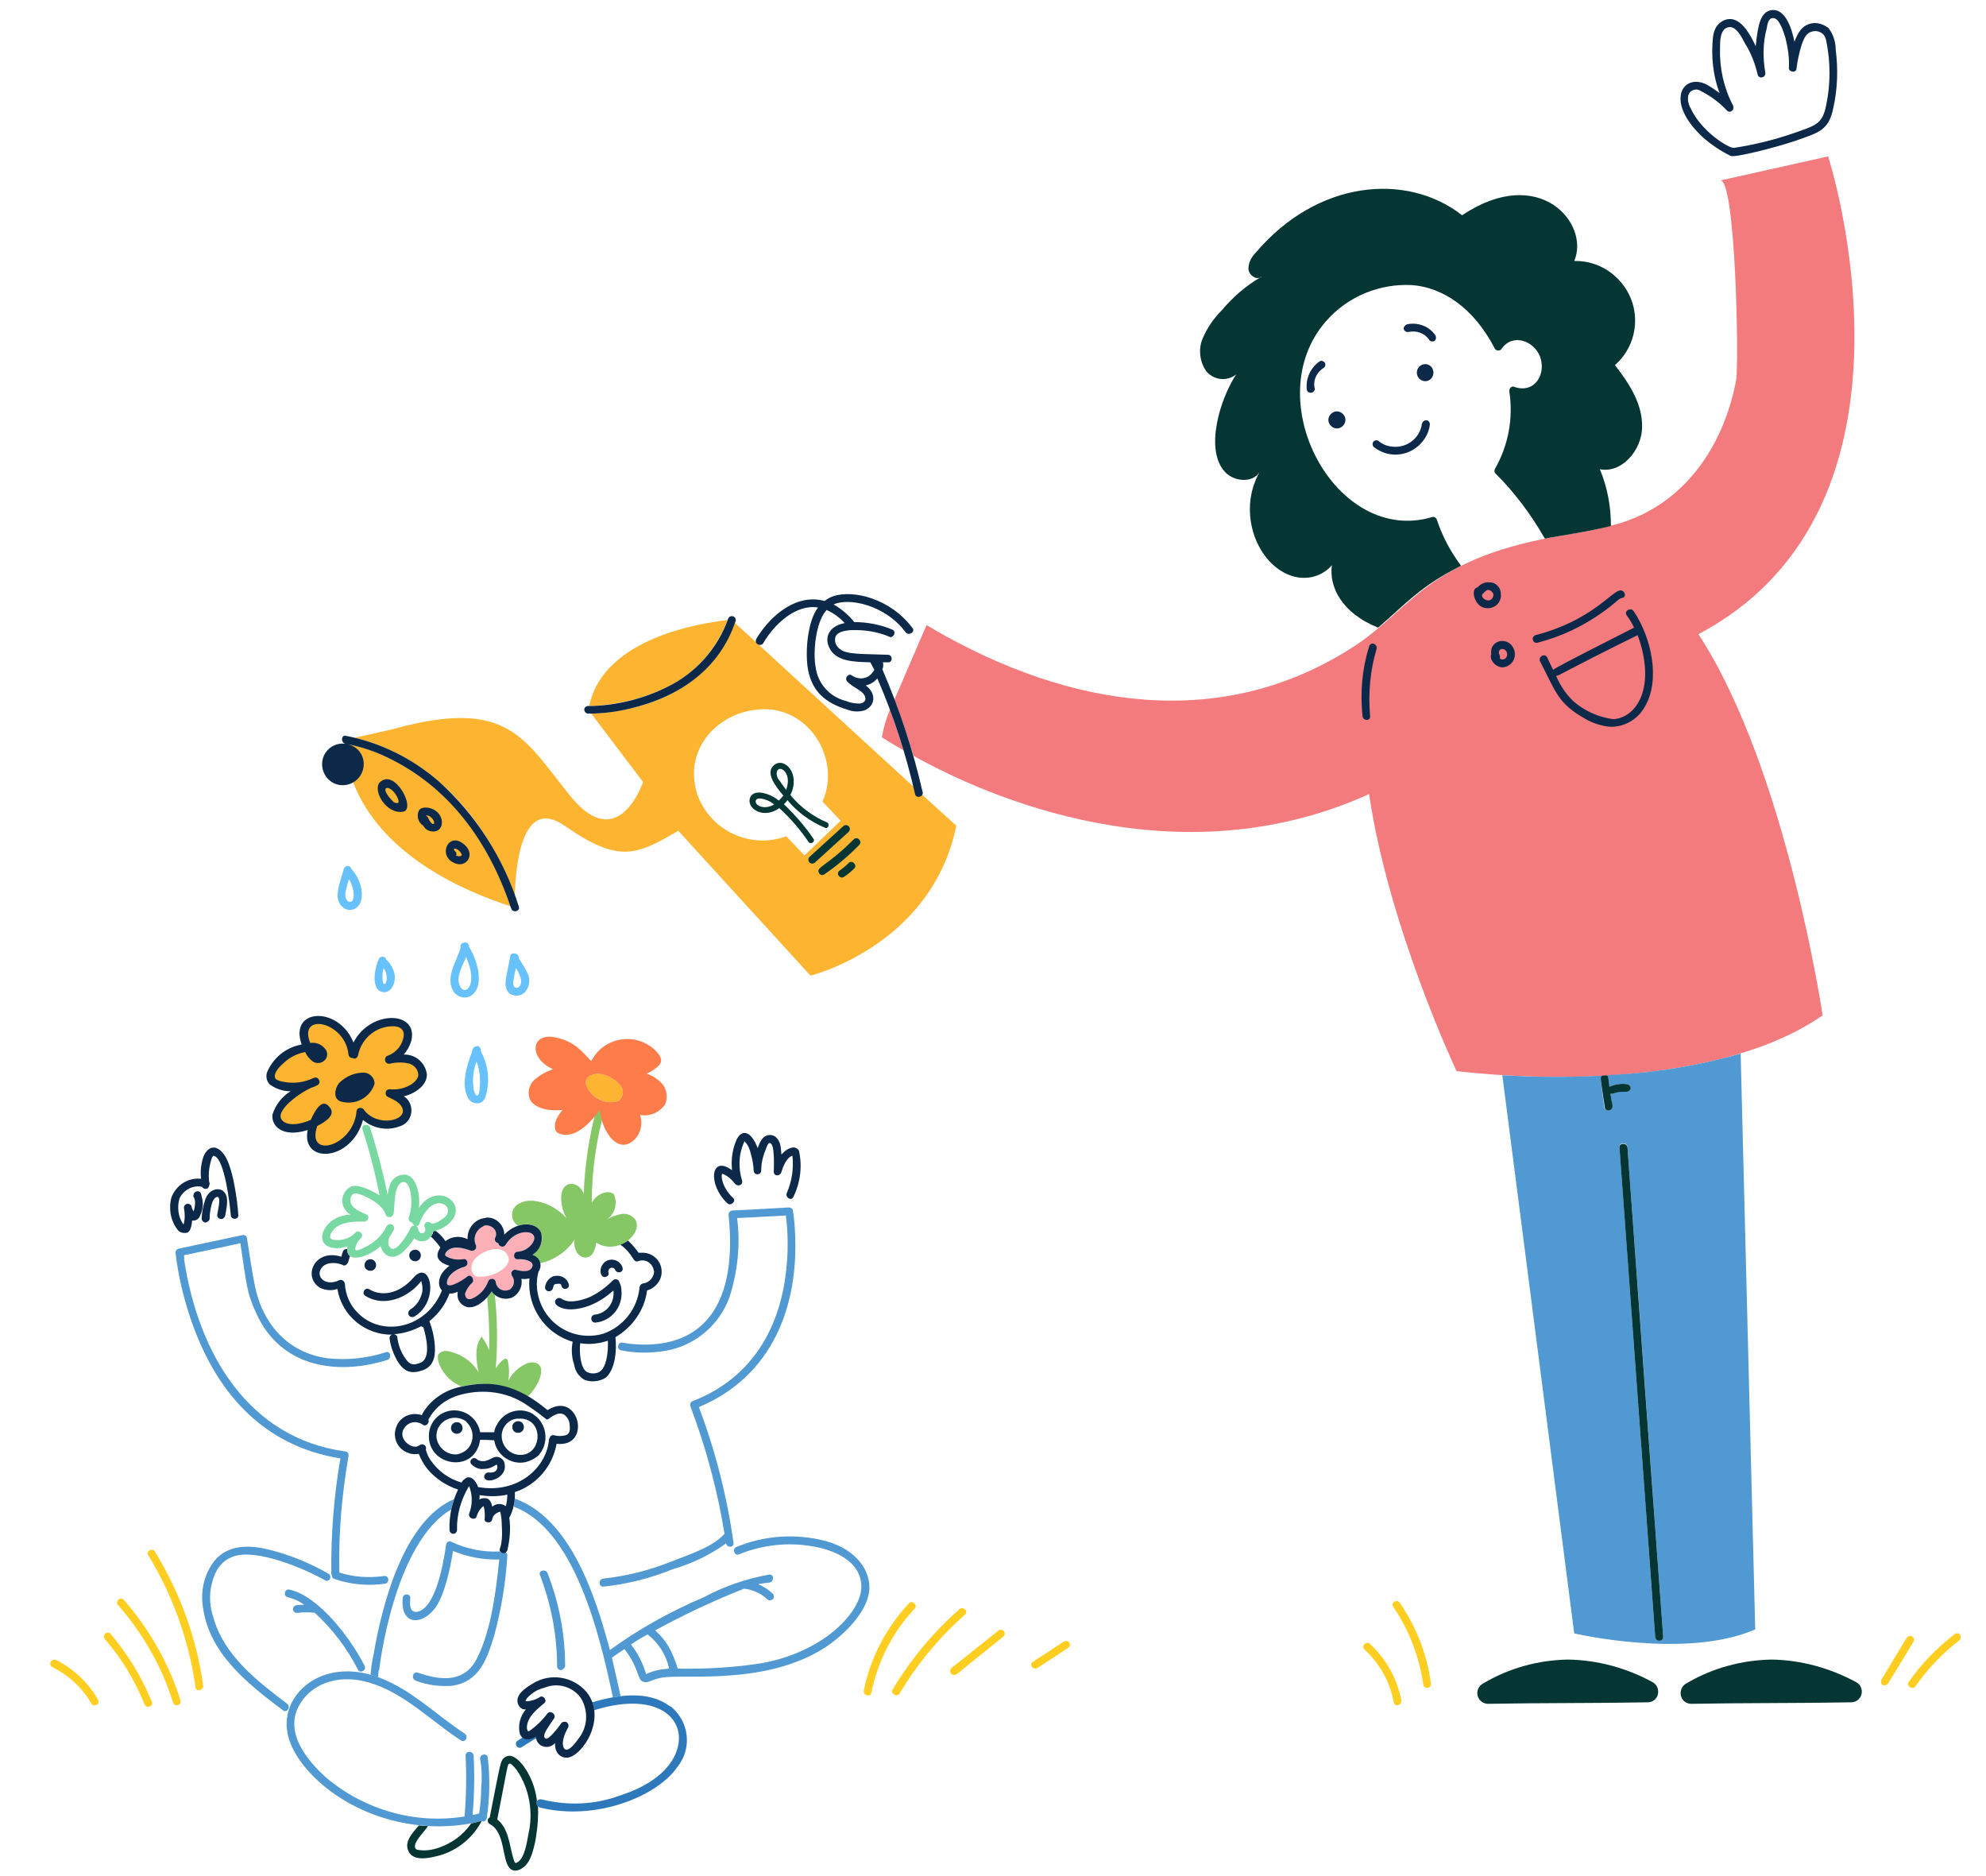 <?xml version="1.0" encoding="UTF-8"?> <svg xmlns="http://www.w3.org/2000/svg" version="1.2" viewBox="0 0 395 373" width="395" height="373"><title>teacher kids-svg</title><style> .s0 { fill: #fcb431 } .s1 { fill: #fcafb7 } .s2 { fill: #2e79bc } .s3 { fill: #85c665 } .s4 { fill: #f37b7d } .s5 { fill: #66c1fc } .s6 { fill: #5099d3 } .s7 { fill: #ffce21 } .s8 { fill: #053633 } .s9 { fill: #0c2949 } .s10 { fill: #77d8a2 } .s11 { fill: #fe7c49 } </style><path id="Layer" fill-rule="evenodd" class="s0" d="m116.6 215.8c-0.5-1.4 0.9-2.3 2.4-2.3 1.8 0.2 3.5 1.1 4.6 2.6 0.5 0.9 0.3 2.1-0.5 2.8-2.7 0.9-5.5-0.5-6.5-3.1zm-15.1-35.6c-31-10.2-32.8-28.4-32.8-32.3 2.9 0.5 5.7 1.4 8.3 2.7 12.3 5.8 20.2 16.7 24.5 29.6zm15.7-39.8c2.8-13.8 23-16.6 27.5-17.1-2.2 5.8-6.4 10.6-12 13.3-4.9 2.4-10.2 3.6-15.5 3.8zm-48.5 7.5z"></path><path id="Layer" fill-rule="evenodd" class="s0" d="m190.2 164.2c-4.9 23.9-29 29.8-29 29.8l-26.3-28.8c-8.4 4.9-11.8 6.5-22.6-1-8.6-6-9.8 8.2-9.9 14-5.5-15.3-16.6-27.8-31.8-31.5l7.5-1.7c23.4-6.5 26.2 2.2 35.6 13.6 9.4 11.3 14.2-3.1 14.2-3.1l-10.3-13.6q3.8-0.1 7.6-1c9.8-2.2 17.6-7.7 20.9-17.1-0.2-0.2 43.9 40.3 44.1 40.4zm-30.2 5.9l7.2-6.9-3.6-3.8c3.8-8.6-2.9-19.4-13-18.3-8.1 0.8-14.4 7.9-12.1 16.2q0.1 0.3 0.2 0.7c2.6 7.2 10.5 10.9 17.7 8.3z"></path><path id="Layer" fill-rule="evenodd" class="s1" d="m105.6 252.4c-0.7 0.6-2.2 0.3-3 0.1-0.2 0-0.4 0-0.6 0.2-0.4 0.3-0.4 0.8-0.1 1.1q0 0.1 0 0.1c0.6 1 0.2 2.2-0.7 2.7q-0.2 0.1-0.4 0.1c-1 0.1-2-0.6-2.2-1.7 0-0.3-0.2-0.6-0.5-0.7-0.4-0.1-0.9 0.1-1 0.5-1.4 3.5-4.8 4.7-4.6 2.4 0.3-0.8 0.8-1.6 1.4-2.1 0.6-0.6-0.2-1.8-0.9-1.2-1.2 0.9-4.3 2.7-4.1 1.1 0.1-1.6 2.2-2.7 3.5-3.1 0.9-0.2 0.7-1.6-0.2-1.5-0.9 0.1-1.8 0.1-2.6-0.2-0.3-0.1-0.8-0.2-1-0.5-0.2-0.3 0.2-0.7 0.4-0.9 1.3-1.2 3.2-0.6 4.8-0.1q0.1 0.1 0.3 0c0.5-0.1 0.7-0.5 0.6-1q-0.1-0.1-0.1-0.3c-0.5-1.5 0.2-3.1 1.7-3.7 1.4-0.3 2.9 1 2.2 2.4q0 0.1-0.1 0.2c0 0.5 0.3 0.9 0.7 1q0.1 0.3 0.4 0.5c0.4 0.2 0.8 0.1 1.1-0.2 2.2-3.9 7.4-2.9 5.1 0-0.7 0.7-1.6 1.2-2.7 1.3-0.9 0.1-1 1.6 0 1.5 0.8 0 2.5 0.2 2.8 0.9 0.2 0.4 0.1 0.8-0.2 1.1zm-4.4-1.9c-0.1-1.1-0.8-1.9-1.9-2.1-1-0.1-2.1 0.1-3 0.6q-1.1 0.5-1.9 1.4c-0.5 0.6-0.7 1.4-0.6 2.2 0.1 0.5 0.4 0.9 0.8 1.2q1.3 0.2 2.5-0.1c1.6-0.3 4-1.6 4.1-3.2z"></path><path id="Layer" class="s2" d="m106.6 343.8q-1.8 1.1-3.6 2.3c-0.9 0.5-0.1 1.9 0.8 1.3q1.4-0.9 2.9-1.8c-0.2-0.6-0.2-1.2-0.1-1.8zm26.5-4.6c-4.2-3.1-10.3-2.2-15.3-0.7q0.3 0.8 0.3 1.6c13.6-4.3 19.5 2.6 15.9 9.4-2.1 3.9-6.6 6.2-10.6 7.5-5.1 1.9-10.5 2.1-15.7 0.8-0.5-0.1-0.9 0.2-1 0.6-0.1 0.4 0.2 0.8 0.6 1 11 2.8 23.3-2.1 27.4-8 3-3.7 2.4-9-1.2-12q-0.2-0.1-0.4-0.2z"></path><path id="Layer" class="s3" d="m107 271.2c-0.7-0.4-1.6-0.4-2.4 0-1.5 0.7-2.8 1.9-3.5 3.4 0.2-1.3 0.2-2.7-0.1-4-0.3-1.2-1.7 0.4-2.4 1.5q0.6-7.4-0.2-14.7c-1-0.8-0.1-0.9-1.5 0.6q0.5 5.2 0.4 10.5-0.6-1.5-1.5-2.7c-1.5 1.9-1.1 4.7-0.6 7.1-1.3-2.2-3.5-3.7-6-4.2-0.7-0.2-1.5 0-2 0.6-0.6 1.1 1 5 4.6 6.4 4.5-1.1 9.2-0.4 13.1 2 1.2-0.8 4-5.1 2.1-6.5z"></path><path id="Layer" class="s4" d="m177 141.1q-1.1 2.6-1.6 5.5c0 0 1.5 1 4.3 2.6q-1.2-4-2.7-8.1zm186.6-110l-21.5 4.8c3.1-0.8 3.8 36.3 3.2 39.7-2.5 13.3-10.5 25-24 28.7-4.3 1.2-7.8 1.7-12.4 2.5-25.1 4.6-28.3 14.3-39.4 21.6-26.4 17.3-56.7 12.4-83.7-3.2 0.1 0-1.5-0.9-1.5-0.9 0-0.1-4.1 9.5-6.4 14.8q2.1 5.5 3.8 11.2c14.5 8.1 52.4 24.9 90.6 7.6 3.9 26.5 17.4 55.1 17.4 55.1 9.9 1.1 19.9 1.4 29.9 0.9 14.2-0.9 31.1-3.8 42.9-12 0 0-7.2-49-24.7-75.8 48.3-25.5 25.8-95 25.8-95z"></path><path id="Layer" class="s3" d="m118.7 220.2c-1.5 5.6-2.4 11.4-2.6 17.2-0.7-1.8-2.1-2.2-3.1-1.9-2.1 0.9-1.5 4.7-0.3 6.8-2.2-2.7-6.8-4.5-9.4-3-1.3 0.6-1.8 2.1-1.2 3.4q0.3 0.6 0.9 1c4.4-1.4 6.7 3.1 2.9 5.7 0.7 0.4 1.3 1 1.5 1.8 2.8-0.6 5.3-2.3 6.9-4.7-0.2 0.8 0 1.7 0.4 2.5 0.5 0.8 1.4 1.2 2.2 1 1.2-0.4 1.5-1.8 1.7-2.9 4.1 2.6 9.3-1.7 7.8-4.5-0.6-0.9-1.7-1.4-2.8-1.2q-1.6 0.3-2.9 1.1c1.6-1.1 2.2-3.2 1.4-5-0.6-0.7-2.7-0.7-4.1 1.2q-0.2 0.2-0.3 0.5c0-6.4 0.9-12.8 2.7-18.9z"></path><path id="Layer" fill-rule="evenodd" class="s5" d="m93.8 197.9q-0.1 0.1-0.3 0.2c-1.2 0.6-2.7 0.1-3.4-1.1-1.5-2.8 0.7-5.8 1.5-8.5q0-0.1 0-0.2c-0.1-0.3 0.1-0.7 0.5-0.8q0.2-0.1 0.4-0.1c0.5 0 0.8 0.4 0.8 0.9 1.7 2.7 3.1 7.8 0.5 9.6zm-1.1-7.6c-0.8 1.9-2 4-1.3 5.6 0.9 2.4 3.9 0.2 1.3-5.6zm-20.8-13.3c0.5 3.4-1.9 4.7-3.6 3.5-2.2-1.7-0.7-4.8 0.1-7.8 0.1-0.2 0.3-0.4 0.5-0.5 0.5-0.1 0.9 0.2 1 0.6 1.1 1.2 1.8 2.7 2 4.2zm-1.6 0.3q-0.2-1.3-0.9-2.5-0.4 1.3-0.7 2.7c-0.2 1.5 0.7 2 1.1 1.8 0.6-0.1 0.6-1.4 0.5-2zm26.2 41c-0.2 0.4-0.5 0.8-1 1-0.9 0.3-2-0.1-2.4-1-1.5-2.6-0.2-6.6 0.8-9.2q0-0.1 0-0.2c0.1-0.6 0.6-0.9 1.2-0.9 0.4 0.2 0.6 0.6 0.5 1 1.6 2.9 1.9 6.2 0.9 9.3zm-1.7-7.2c-0.7 1.7-0.9 3.6-0.6 5.4 0 0.4 0.4 1.4 0.7 1.4 0.4-0.1 0.5-1.2 0.5-1.6 0.2-1.7 0-3.5-0.6-5.2zm9.6-13.8c-0.8 0.8-2 0.9-3 0.3-1.1-0.9-0.9-2.3-0.7-3.5l0.8-4c0.1-0.8 1.7-0.7 1.7 0.4q0 0.1 0 0.1 1.1 1.6 1.9 3.3c0.4 1.2 0.1 2.5-0.7 3.4zm-0.9-3q-0.3-1-0.9-1.8-0.3 1.3-0.5 2.6c-0.3 2.3 2.2 1.4 1.4-0.8zm-25-0.4c0.1 1-0.1 2-0.8 2.8q0 0.1-0.2 0.2c-0.7 0.6-1.8 0.5-2.4-0.2-1.1-1.5-0.5-4.4 0.3-6.1q0.2-0.3 0.4-0.3c0.5-0.2 0.9 0.1 1 0.5 0.9 0.8 1.5 1.9 1.7 3.1zm-2.3 1.6c0.6 0.8 1.2-1.5 0.1-3-0.3 1-0.3 2-0.1 3z"></path><path id="Layer" class="s6" d="m157.7 240.7c-0.1-0.4-0.4-0.6-0.8-0.6-3.2 0.2-10.7 0.6-11.2 0.6-0.4 0-0.8 0.4-0.8 0.8 2.1 20.1-6.9 27.1-19.7 25.7q-0.7-0.1-1.3-0.2c-1-0.3-1.4 1.3-0.4 1.5 2.9 0.6 5.9 0.6 8.9 0.1 5.8-1 10.7-5.1 12.7-10.7 1.6-5 2.2-10.4 1.5-15.7 2.9-0.1 9.4-0.5 9.7-0.5q0.6 4.7 0.2 9.5c-1 12.7-6.9 22.8-18.7 27.4-0.4 0.1-0.6 0.6-0.5 1 3.1 8.2 5.4 16.7 6.8 25.4-2.4 2.6-6.2 3.8-10.8 5.6-4.3 1.7-8.7 2.8-13.3 3.3-1 0.1-1 1.6 0 1.6 4.8-0.5 9.5-1.7 13.9-3.5 3.8-1.1 7.3-2.8 10.5-5.1 0.2 0.9 1.6 0.9 1.5-0.1-1.3-9.2-3.6-18.3-6.9-27 14.5-6.1 20-19.9 19.1-35.2q-0.1-2-0.4-3.9zm-90 49.3c-1.3 7.6-1.9 15.2-1.8 22.9q0 0.2 0.1 0.4c0 0.3 0.2 0.6 0.6 0.7 3.2 1.1 6.7 1.4 10.1 0.9 0.4-0.1 0.6-0.6 0.5-1-0.1-0.4-0.5-0.6-0.9-0.5-3 0.4-6 0.2-8.8-0.7-0.2-7.8 0.5-15.5 1.8-23.1 0.1-0.5-0.1-0.9-0.6-1q-0.1 0-0.1 0c-19.1-2.6-29.2-19.4-32-38.3 0.1 0.3 0-0.5 0-0.7 3.4-0.7 10.9-2.3 11.2-2.4 1.3 8.4 1.2 9.6 3.1 13.8 4 9 12.4 11.9 21.6 10.5q2.4-0.4 4.6-1.1c0.9-0.4 0.5-1.9-0.4-1.5-3.7 1.2-7.6 1.6-11.5 1.2-8.2-1.1-13.2-7.2-14.6-14.9-0.6-3-1-6.1-1.5-9.1-0.1-0.4-0.5-0.6-0.9-0.5-3.7 0.8-12.2 2.6-12.7 2.7-0.3 0.1-0.6 0.4-0.6 0.7 0.5 4.4 1.5 8.7 2.9 12.9 4.9 14.7 14.3 25.6 29.9 28.1z"></path><path id="Layer" class="s7" d="m180.8 318.8c-4.6 4.9-7.7 10.9-9 17.4-0.2 0.9 1.3 1.4 1.5 0.4 1.3-6.3 4.2-12 8.6-16.7 0.7-0.7-0.4-1.8-1.1-1.1zm10 1.2c-5.2 4.6-9.7 10-13.3 16-0.2 0.4 0 0.8 0.4 1 0.3 0.2 0.8 0.1 1-0.2 3.5-5.9 7.9-11.2 13-15.7 0.8-0.7-0.3-1.8-1.1-1.1zm7.7 4.3q-4.6 3.7-9.3 7.4c-0.3 0.4-0.3 0.8 0 1.1q0 0 0 0.1c0.4 0.2 0.8 0.2 1.1 0q4.7-3.8 9.3-7.5c0.3-0.3 0.3-0.8 0-1.1q0 0 0 0c-0.3-0.3-0.8-0.3-1.1 0zm-176.5 0.6c-0.7-0.8-1.8 0.3-1.1 1.1 3.3 3.8 5.9 8.1 7.8 12.8 0.3 1 1.9 0.6 1.5-0.4-2-4.9-4.8-9.5-8.2-13.5zm2.6-6.8c-0.7-0.7-1.8 0.4-1.1 1.1 4.9 5.6 8.7 12.2 10.9 19.3 0.3 1 1.8 0.6 1.5-0.4-2.3-7.3-6.2-14.2-11.3-20zm4.9-8.8c4.9 8 8.1 17 9.4 26.3 0.1 0.9 1.7 0.5 1.5-0.5-1.3-9.4-4.6-18.4-9.6-26.6-0.5-0.8-1.9 0-1.3 0.8zm182.1 17.1q-3 2-6.1 4c-0.4 0.2-0.5 0.7-0.3 1 0.3 0.4 0.7 0.5 1.1 0.3q3.1-2 6.1-4c0.4-0.2 0.5-0.7 0.3-1-0.2-0.4-0.7-0.5-1-0.3q-0.1 0-0.1 0zm-200.4 3.7c-0.4-0.2-0.9 0-1.1 0.3-0.2 0.4-0.1 0.9 0.3 1.1 3.2 1.6 6 4.1 7.8 7.3 0.2 0.3 0.7 0.4 1 0.2 0.4-0.2 0.5-0.7 0.3-1-1.9-3.4-4.8-6.1-8.3-7.9zm260.2-2.1c3 2.8 5.1 6.5 5.8 10.5 0.2 1 1.7 0.6 1.5-0.4-0.8-4.3-3-8.2-6.2-11.2-0.7-0.7-1.9 0.4-1.1 1.1zm7-9.3c-0.5-0.8-1.9 0-1.3 0.8 3.2 4.7 5.2 10 6 15.6 0.1 0.4 0.5 0.6 1 0.5 0.3-0.1 0.6-0.5 0.5-0.9-0.8-5.8-2.9-11.2-6.2-16zm100.8 7q-2.5 4.1-5 8.3c-0.2 0.4-0.1 0.9 0.3 1.1 0.4 0.1 0.8 0 1-0.3q2.6-4.2 5.1-8.4c0.2-0.3 0.1-0.8-0.3-1-0.4-0.2-0.8-0.1-1.1 0.3zm9.5-0.7c-3.5 2.7-6.6 5.9-9.1 9.5-0.5 0.8 0.8 1.6 1.4 0.8 2.4-3.5 5.4-6.6 8.8-9.2 0.3-0.4 0.2-0.9-0.1-1.2-0.3-0.2-0.7-0.2-1 0.1z"></path><path id="Layer" class="s6" d="m95.5 349.8q0.5 2.8 0.2 5.7 0 2.6-0.4 5.1-0.6 0.2-1.3 0.3 0.5-5.9 0.2-11.8c-0.1-1-1.6-1-1.6 0q0.3 6.1-0.2 12.1c-9.8 1.6-19.9-1.3-27.5-7.7-3.8-3.4-8.3-8.9-5.5-14.2 2.1-4.1 7.4-6.7 14.1-4.7 7 2.1 12.2 7.6 18.2 11.5 0.8 0.5 1.6-0.8 0.7-1.4-5.7-3.7-10.6-8.8-17.2-11.2-11.2-4.1-19.6 3.5-18 11.2 1.3 7 12.1 17.4 27.9 18.4 3.6 0.2 7.2-0.1 10.7-1 0.3 0.2 0.7 0.1 0.9-0.3q0-0.1 0.1-0.2c0.6-4 0.7-8.1 0.2-12.2-0.1-0.4-0.5-0.6-0.9-0.5-0.4 0.1-0.7 0.5-0.6 0.9z"></path><path id="Layer" fill-rule="evenodd" class="s6" d="m75.4 332.1q0 0-0.1 0.1c0 0-0.1 1.1-0.1 1.3q-0.8-0.2-1.5-0.5c0.1-1.3 0.3-2.7 0.6-4 1.8-10.6 6.2-26.7 16-30.9-0.8 2.5-0.3 1.9-0.8 2.2-8.7 5.3-12.8 21.8-14.1 31.8zm273.7-8.1c-13.7 6-36 0.8-36 0.8l-14.3-111q9.9 0.6 19.8 0.1c-0.4 0.4-0.3 0.3 0.5 6.4 0.2 0.4 0.6 0.6 1 0.5 0.4-0.1 0.7-0.5 0.5-1q-0.1-1.2-0.3-2.3 0.2 0.1 0.4 0c1.9-0.8 2.6-0.2 3.2-0.5q0.2-0.1 0.3-0.4c0.1-0.4-0.1-0.9-0.5-1-1.2-0.2-2.5 0-3.6 0.5-0.2-1.9-0.2-2-0.6-2.3 9.1-0.4 18-1.8 26.7-4.3zm-18.3 1.5l-7.1-97.4c-0.1-1-1.7-1-1.6 0l7.1 97.4c0.1 0.9 1.6 1 1.6 0zm-273.7 13.3c0.8 0.6 0 1.9-0.8 1.3-7.1-5.3-14.6-11.3-15.9-20.3-0.6-3.4 0.2-6.8 2.3-9.5 2.7-3.2 6.9-3.1 10.6-2.2 4.2 1 8.3 2.7 12 4.8 0.4 0.2 0.5 0.7 0.3 1.1-0.2 0.3-0.7 0.5-1 0.2-4.3-2.4-13.6-6.3-18.2-4.7-1.4 0.5-2.6 1.5-3.3 2.8-1.5 2.9-1.7 6.2-0.7 9.2 2.1 7.7 8.7 12.7 14.7 17.3z"></path><path id="Layer" fill-rule="evenodd" class="s6" d="m72.5 331.2c0.5 0.9-0.9 1.7-1.3 0.8-2.2-4.3-5.1-8.1-8.6-11.3q-1.7-0.2-3.3 0c-0.4 0.1-0.9-0.1-1-0.5q0 0 0 0c-0.1-0.4 0.1-0.9 0.6-1q0.8-0.1 1.6-0.1-1.5-1.1-3.3-1.5c-1-0.3-0.5-1.8 0.4-1.5 5.9 1.3 12.2 9.8 14.9 15.1zm100.4-15c-0.4 4.3-4.8 8.7-8.5 11.2-11.9 7.9-28.4 5.4-32.8 6.2-2.2 0.4-2.7 1.2-3.7 0.8-1.2-0.4-0.7-2.6-3.7-6.5-2.5 1.7-2.3 1.6-2.5 1.7 0.6 2.7 1.7 7.3 1.7 7.7q-0.8 0.1-1.5 0.2c-2.7-12.9-7.7-33.4-19.7-37.9q0.1-0.8 0.2-1.6c10.9 3.9 15.9 18.8 18.9 30.1 5.8-4.2 12.1-7.7 18.7-10.5 4.1-2.2 8.5-3.7 13-4.5 1-0.1 1 1.4 0 1.6q-1.1 0.1-2.2 0.3 1.6 0.7 2.9 1.9c0.3 0.3 0.3 0.8 0 1.1-0.4 0.3-0.8 0.3-1.1 0-1.3-1.2-2.9-1.9-4.6-2.1q-9.1 3.6-17.7 8.3 1.5 1.3 2.6 3.1 1.2 2.1 1.9 4.5c5.6 0.1 11.2-0.2 16.8-1.1 4.4-0.8 8.6-2.4 12.3-4.9 3.3-2.2 7.7-6.6 7.4-10.7-0.3-4.8-5.5-6.9-9.6-7.6-5-0.9-10.1-0.3-14.8 1.6-0.9 0.3-1.3-1.2-0.4-1.5 5.6-2.3 11.8-2.7 17.6-1.2 6.4 1.7 9.1 6.1 8.8 9.8zm-44.1 8.8q-1.7 0.9-3.3 2c1.4 1.8 2.4 3.8 3 5.9 1.4-0.7 3-1 4.6-1.1-0.6-2.7-2.1-5.1-4.3-6.8zm-28.2-16.3c0.2 0.1 0.3 0.3 0.3 0.6-0.3 5.4-1.2 10.7-2.6 15.9-1.5 5-3.1 9.2-8.3 10-2.5 0.2-5-0.1-7.3-1-1-0.4-0.6-1.9 0.4-1.6 5.1 1.8 9.6 1.8 11.9-3.1 2.8-5.7 3.7-13.6 4.3-19.4-3.2 0.1-6.3-0.5-9.2-1.7-0.5 3.2-1.6 8.6-3.5 11.3-2.8 3.7-7 3.4-6.5-1.9 0-1 1.6-1 1.5 0-0.1 1-0.2 3 1.4 2.7 3.6-0.7 5.2-9.5 5.7-13.2q0-0.2 0.1-0.4c0.2-0.4 0.7-0.5 1-0.3 3 1.4 6.4 2.1 9.7 1.9 0.3 0.4 0.8 0.4 1.1 0.2zm8.3 4.1c2.3 5.9 3.5 12.2 3.5 18.5-0.1 0.4-0.4 0.7-0.8 0.8-0.4 0-0.8-0.3-0.8-0.8 0-6.2-1.2-12.3-3.4-18.1-0.4-0.9 1.1-1.3 1.5-0.4z"></path><path id="Layer" fill-rule="evenodd" class="s8" d="m107 359.2c0.2 3.1-0.5 9.1-2.1 11.3-0.7 1-2.5 2.2-3.6 0.9-1.5-1.8-0.8-7.1-3.9-8.7q-0.2-0.1-0.3-0.3c-0.2-0.4-0.1-0.8 0.3-1 2.2-11.1 2.1-11.1 2.8-11.8 1.4-1.3 3 0.4 3.8 1.4 1.6 2.1 2.5 4.6 2.8 7.1-0.2 0.4-0.1 0.8 0.2 1.1zm-4.2-7.2c-0.3-0.3-1.1-1.5-1.5-1.3-0.4 0.2-0.2-0.1-2.4 11.1 2.2 1.7 2.4 4.9 3.1 7.4 0.4 1.2 0.3 1.6 1.2 0.9 1.2-1 1.6-3.8 1.9-5.4 1-4.4 0.2-9-2.3-12.7zm-9.1 10.6c2.2-0.5 2.1-0.6 2-0.3-1.9 3.5-5.3 6.1-9.3 6.9-1.7 0.4-4.4 0.8-5.2-1.2-0.8-1.8 0.8-3.5 2.1-5q0.9 0.1 1.8 0.1c-0.3 0.8-3.7 3.8-2.2 4.7 1.5 0.3 3 0.1 4.4-0.4 2.6-0.9 4.8-2.5 6.4-4.8zm55.4-203.7c0.5-2.1 3.4-1.2 4.6-0.5q0.6 0.3 1.2 0.8 0.5-0.5 0.9-1c-1.6-1.9-3.7-4.6-1.8-6.1 2-1.6 5.3 1.7 3.2 6 1.9 2.3 4.4 4.2 7.2 5.4 0.7 0.2 0.4 1.4-0.3 1.1-2.9-1.2-5.5-3.1-7.5-5.5q-0.3 0.5-0.7 0.8c2.2 2.1 4.2 4.4 5.9 6.9 0.4 0.6-0.6 1.2-1 0.6-1.7-2.5-3.6-4.7-5.8-6.7-3.1 2.2-6.3 0.2-5.9-1.8zm6-3.6q0.6 0.9 1.3 1.8 0-0.1 0-0.2c1.2-3.3-1.5-5-1.9-3.4-0.1 0.6 0.1 1.3 0.6 1.8zm-2.9 3.7c-0.5-0.2-1.8-0.5-1.9 0.3-0.1 0.9 1.7 1.8 3.6 0.7q0 0 0.1 0-0.8-0.7-1.8-1zm16.6 6.4q-3.3 3-6.7 6.1c-0.3 0.3-0.8 0.3-1.1 0-0.3-0.3-0.3-0.8 0-1.1q3.4-3.1 6.7-6.1c0.3-0.3 0.8-0.3 1.1 0 0.3 0.3 0.3 0.8 0 1.1zm2.1 2.6q-3.2 3.3-7 5.9c-0.3 0.2-0.8 0.1-1-0.3-0.7-1.2 1.4-1.2 6.9-6.7 0.7-0.7 1.8 0.4 1.1 1.1zm-2.1 3.6c0.3-0.3 0.7-0.3 1 0 0.4 0.3 0.4 0.8 0.1 1.1q-1 1-2.1 1.7c-0.3 0.2-0.8 0.1-1-0.3-0.3-0.3-0.1-0.8 0.2-1q1-0.7 1.8-1.5zm112.2-114.9c-6.5-0.4-12.9 2.2-17.2 7.1-13.8 15.6 1.9 44.8 21.1 39 0.4-0.1 0.8 0.2 0.9 0.6 1.1 3.3 2.7 6.3 4.8 9.1-8.2 4.1-11 7.6-16.5 12.3-7.3-2.9-9.8-8.2-9.2-12.4-1.9 2.2-4.9 3-7.7 2.2-7-2-11.3-12.5-6.7-20.7-1.4 2.2-5.1 1.9-6.9-0.1-4-4.4-1-14.4 2.3-19.4q0 0-0.1 0.1c-1.8 1.4-4.4 1.1-5.9-0.7-1.3-1.9-1.6-4.4-0.7-6.5 0.9-2.1 2.2-4 3.8-5.6 2.2-2.6 4.7-4.8 7.6-6.5-1 0.4-2.2-0.6-2.3-1.7 0-1.3 0.6-2.4 1.5-3.3 12.2-14.4 30-16 41-7.4 15.4-10.3 25.5 1.7 22.3 9.1 3.5-0.1 6.8 1.4 9.1 4 4.4 4.9 3.9 12.4-1 16.7 2.8 3.6 5.5 7.7 5.4 12.3 0 4.5-4 9.3-8.4 8.4 1.5 3.6 2.2 7.4 2.2 11.3-4.8 1.2-10.7 2-13.1 2.5q-0.1-0.1-0.1-0.1c-2.7-4.7-5.9-9-9.7-12.8-0.3-0.2-0.3-0.6-0.2-0.9 2.7-4.7 3.7-10.1 2.9-15.4-0.1-0.5 0.3-1.2 0.9-1 4.1 1.5 6.5-2.5 5.2-6-1.2-3.1-5.4-4.7-7.6-1.6q-0.1 0.2-0.3 0.3c-0.4 0.2-0.9 0.1-1.1-0.3-4.3-8.3-10.5-12.1-16.3-12.6zm-30.1-1.7q-0.2 0.1-0.3 0.2 0.2 0 0.3-0.2zm69.8 162.5q-0.2 0-0.4 0 0.2 1.2 0.4 2.3c0.1 0.5-0.2 0.9-0.6 1-0.4 0.1-0.8-0.1-0.9-0.5-0.9-6.1-1-6-0.6-6.4 1.4-0.1 1.2-0.4 1.5 2.2 1.1-0.5 2.4-0.7 3.6-0.5q0.3 0.1 0.5 0.4c0.2 0.3 0.1 0.8-0.3 1-0.6 0.3-1.3-0.2-3.2 0.5zm10.1 108c0 1-1.5 1-1.6 0l-7.1-97.3c-0.1-1 1.5-1 1.6 0 0 0.3 6.9 95 7.1 97.3zm-1 10.9c0 1.2-0.9 2.1-2.1 2.1-11 0.2-20.8 0.1-31.7 0.3-0.8 0-1.5-0.4-1.9-1.1-0.6-1-0.2-2.3 0.8-2.9 5.2-3.1 11-4.7 17-4.8 5.9 0.1 11.7 1.7 16.8 4.5 0.7 0.4 1.1 1.1 1.1 1.9zm40.5 0c0 1.2-1 2.1-2.1 2.1-11 0.2-20.9 0.1-31.8 0.3-0.8 0-1.5-0.4-1.9-1.1-0.5-1-0.2-2.3 0.8-2.9 5.2-3.1 11.1-4.7 17.1-4.8 5.9 0.1 11.6 1.7 16.8 4.5 0.7 0.4 1.1 1.1 1.1 1.9z"></path><path id="Layer" fill-rule="evenodd" class="s9" d="m283.5 83.6c0.5-0.1 0.8 0.2 0.9 0.7-0.1 1.2-0.6 2.4-1.4 3.4-2.3 3-6.6 3.6-9.6 1.3-0.4-0.2-0.5-0.7-0.3-1.1 0.2-0.3 0.7-0.5 1.1-0.2 0.7 0.6 1.6 1 2.6 1.1 2.9 0.4 5.6-1.6 6-4.5 0.1-0.4 0.4-0.7 0.7-0.7zm1.8-15.8c-0.4 0.2-0.9 0.1-1.1-0.3-0.9-1.3-2.5-1.8-4-1.5-0.4 0.1-0.8-0.1-1-0.5q0 0 0 0c-0.1-0.4 0.2-0.8 0.6-1 2.2-0.5 4.5 0.4 5.7 2.2 0.2 0.4 0.1 0.9-0.2 1.1zm-21.8 4.3c0.2 0.4 0.1 0.9-0.3 1.1-1.4 0.9-2.1 2.5-1.7 4.1 0 0.5-0.4 0.8-0.8 0.8-0.5 0-0.8-0.3-0.8-0.8-0.2-2.1 0.8-4.2 2.5-5.4 0.4-0.3 0.8-0.1 1.1 0.2zm76.1-55.2q1.2 0.7 2.4 1.6c-1.3-3.5-1.7-7.3-1.3-11.1 0.1-0.9 0.4-1.9 1.1-2.6 0.7-0.7 1.6-1.1 2.6-1 2.2 0.3 3.8 3.2 4.8 5.4q0.1-0.9 0.2-1.8c0.3-1.9 0.6-5.1 3-5.4 2.7-0.3 4 3.7 4.5 6.3 0.7-1.8 1.5-3.4 3.7-3.7 1.1-0.1 2.2 0.3 3.1 1 0.9 1.2 1.4 2.7 1.4 4.2 0.5 3.9 0.4 7.9-0.5 11.8-0.9 4.4-3 4.8-7.5 6.4-4.2 1.4-12.1 3.4-12.9 3-2-1-3.8-2.2-5.4-3.6-8-7.3-4-13.1 0.8-10.5zm-3.3 4.7c2.1 4.6 7.7 8 8.6 7.8q5.9-0.9 11.5-2.8c4.9-1.7 6-1.9 6.8-5.6 0.9-4.3 0.9-8.7 0-13q0-0.2-0.1-0.3c-0.3-1.2-1.6-1.8-2.8-1.4-1.1 0.3-1.5 1.4-1.9 2.4q-0.8 2.5-1.1 5c-0.1 0.9-1.6 0.6-1.5-0.2 0.1-2-0.2-4-0.7-6-0.4-1.2-1.2-4-2.5-3.9-0.9 0-1.1 1.3-1.2 2-0.8 2.9-0.8 5.9-0.3 8.8 0.2 1-1.2 1.4-1.5 0.5-0.5-2.2-1.3-4.3-2.5-6.2-0.6-1.1-1.7-3.5-3.2-3.3-1.9 0.2-1.8 3.1-1.8 4.4-0.1 3.9 0.8 7.8 2.6 11.2 0.1 0.3 0.1 0.7-0.1 0.9-0.3 0.4-0.8 0.4-1.1 0.1-1.6-1.7-3.4-3-5.4-4q-0.1-0.1-0.2-0.1c-0.8-0.3-1.8 0.1-2.1 1-0.2 0.9 0 1.9 0.5 2.7zm-267.6 124.7c6.9 1.3 13.3 4.5 18.6 9.1 7.4 6.7 12.9 15.3 15.9 24.9 0.3 0.9-1.2 1.3-1.5 0.4q-0.1-0.3-0.2-0.5c-4.4-13-12.3-23.8-24.5-29.6q-3.7-1.8-7.8-2.6c2.1 0.5 3.4 2.4 3.1 4.5-0.3 2.3-2.4 3.9-4.7 3.6-2.2-0.3-3.8-2.4-3.5-4.7 0.3-2.2 2.3-3.8 4.6-3.5-0.9-0.2-0.9-1.7 0-1.6zm56.6-5.4q-4.1 1-8.3 1-0.1 0-0.1 0c-0.5-0.1-0.7-0.5-0.7-0.9 0.1-0.4 0.5-0.7 1-0.6 5.3-0.1 10.7-1.4 15.5-3.8 5.6-2.7 10-7.6 12.1-13.5 0.3-1 1.8-0.6 1.5 0.4-3.2 9.6-11.2 15.1-21 17.4zm58.2 16.6c0.3 0.9-1.3 1.4-1.5 0.4-1.8-7.9-4.3-15.6-7.5-23-0.6 0.7-1.4 1.2-2.3 1.4 2.2 1.6 1.9 4.2-0.4 5-1.1 0.3-2.3 0.2-3.3-0.2-4.3-1.3-7-3.6-7.8-8-0.6-3.4-0.1-9.6 2-12.3-4.4-0.7-8.7 3.3-10.9 7.1-0.5 0.8-2 0.1-1.3-1 2.9-4.7 8-8.9 13.5-7.4q0.9-0.7 1.9-1c3.9-1.2 11.2 0.5 15.6 6.4 0.6 0.8-0.8 1.6-1.4 0.8-4.1-5.5-11.4-6.9-14.3-5.5 1.6 0.9 3 2.1 4.1 3.5 2.6 0 5.2 0.5 7.6 1.5 0.8 0.4 0.3 1.5-0.4 1.5-2.5-1.1-5.2-1.5-7.9-1.4-1.3 0.1-3 0.4-3.1 1.7-0.1 0.8 0.3 1.6 1 2.1 1.4 1.1 4.6 0.9 9.5 1.1 1 0 1 1.6 0 1.5q-0.5 0-1 0 0.2 0.7-0.1 1.4c3.4 7.9 6.1 16 8 24.4zm-9.6-24.3q-0.4-0.8-0.8-1.5c-3.2-0.1-6.9-0.1-8.2-3-0.9-1.9-0.1-4.2 3.1-4.8-1-1.1-2.2-2-3.6-2.6-2.2 2.4-2.7 8.4-2.2 11.2 0.4 3.4 2.8 6.1 6.1 6.9q1.2 0.5 2.6 0.5c0.7 0 1.4-0.5 1.2-1.2-0.3-1.4-2.3-1.8-3.6-3.2-0.6-0.6 0.2-1.7 0.9-1.2 1 0.7 2.3 0.8 3.3 0.2 0.5-0.3 0.9-0.8 1.2-1.3z"></path><path id="Layer" fill-rule="evenodd" class="s9" d="m80.2 161.4c-3.4 0.6-6.1-4.2-4.7-5.8 3-3 7.3 5.3 4.7 5.8zm-1.9-1.9c1.9 0.9 0.5-1.5 0.2-1.8-1.2-1.7-3.4-1.4-0.2 1.8zm7.4 5.8c-0.6-0.1-1.2-0.5-1.5-1.1-1-0.6-1.4-1.9-0.9-3 0.5-0.9 2.1-0.7 3-0.2 2.4 1.3 2 4.8-0.6 4.3zm-0.6-2.8c1 2.4 1.9 1.1 0.6 0-0.3-0.3-0.7-0.4-1-0.3q0.2 0.1 0.4 0.3zm5.5 9.2c-3.6-1.3-1.6-6.1 1.3-4.1 2.9 1.9 1.1 5-1.3 4.1zm0.1-1.6c0.2 0.2 1.7 0.4 0.9-0.6-0.4-0.6-1.2-0.9-1.3-0.7-0.1 0.5 0.8 0.6 0.4 1.3zm20 117c-0.8 4.5-4 8.2-8.3 9.6 0.1 1.8-0.3 3.6-1.1 5.1 0.3 2.2 0.1 4.4-0.4 6.5q-0.1 0.2-0.3 0.4c-0.3 0.3-0.8 0.2-1.1-0.2-0.5-0.6 0.6-0.5 0.3-5.2q0-1.4-0.3-2.7-0.5 0.1-0.9 0.4c-1 0.7-0.4 1.4-1.2 1.7-0.8 0.1-1.1-0.3-1-0.7q0.1-1.3-0.2-2.5c-0.2 0.1-0.3 0.1-0.9 0.9q-0.3 0.5-0.5 1.1c-0.2 0.9-1.7 0.5-1.5-0.5 0.7-1.8 0.7-3.7 0-5.5-1.6 2.6-2.5 5.7-2.4 8.7 0 0.4-0.3 0.8-0.7 0.8-0.4 0-0.8-0.3-0.8-0.8-0.1-2.7 0.5-5.5 1.7-8-2.4-0.8-4.5-2.2-6.1-4.1q-1.1-1.4-1.7-3c-0.7 0.1-1.5 0.1-2.1-0.2-2.1-0.7-3.2-3-2.4-5.1 0.7-2.1 3-3.1 5.1-2.4q0.1-0.3 0.3-0.6c1.7-2.7 4.5-4.5 7.7-5.1 5.9-1.3 10.9-0.4 17 4.7 6.3-4 8.9 7.5 1.8 6.7zm-9.8 10.1c-1.8 0.4-3.7 0.4-5.5 0.1 0 1.5-0.4 0.6 1 0.6 0.9 0 1.3 0.7 1.5 1.7 0.8-0.7 1.9-0.7 2.7-0.1q0.3-1.1 0.3-2.3zm11.6-11.8q0 0 0 0 0 0 0 0zm0 0c0.9-0.3 0.9-1.2 0.8-2 0-0.8-0.4-1.6-1.1-2.1-1.3-0.8-2.9 0.8-3.2 0.9-0.5 0.2 0.1 0.1-3.9-2.6-3.6-2.6-8.1-3.4-12.5-2.5-2 0.4-3.9 1.2-5.4 2.6q-1.2 1.1-2 2.6c0.3 0.6-0.5 1.5-1.1 1q-0.4-0.3-0.9-0.4c-1.3-0.4-2.7 0.4-3.1 1.7-0.6 1.9 2.1 3.8 3.3 2.8 0.3-0.2 0.6-0.3 0.9-0.1 0.4 0.1 0.5 0.6 0.4 1q0.3 1.1 0.9 2c1.5 2.2 3.7 3.8 6.2 4.5q0.2-0.4 0.5-0.6c1.2-1.2 2.4 0.3 2.8 1.5 7.8 1.4 13.7-3.8 14.1-9.6q0.1-0.1 0.1-0.1c0.1-0.5 0.5-0.7 0.9-0.6 0.8 0.2 1.5 0.2 2.3 0z"></path><path id="Layer" fill-rule="evenodd" class="s9" d="m106.8 281.8c2.1 2 2.3 5.4 0.3 7.6-0.8 0.7-1.8 1.2-2.9 1.4-2.8 0.4-5.5-1.6-5.9-4.4q-1.4-0.1-2.8-0.1c-1 6.8-10.3 5.3-10.2-0.8 0-2.5 1.8-4.6 4.3-5 2.8-0.4 5.4 1.5 5.9 4.3q1.4 0 2.8 0 0.1-0.9 0.6-1.6c1.3-2.5 4.5-3.5 7-2.1q0.4 0.3 0.9 0.7zm-13.8 6.3c1.4-1.5 1.3-3.9-0.2-5.3q-0.1-0.2-0.3-0.3c-1.8-1.1-4.1-0.6-5.2 1.2-0.4 0.6-0.5 1.3-0.5 2 0.2 2 1.9 3.6 4 3.5 0.8-0.1 1.6-0.5 2.2-1.1zm10.7 1.2c4.3-0.2 4.5-7.6-0.7-7.2q-0.1 0-0.2 0c-1.9 0.2-3.2 2-3 3.8 0.2 2 1.9 3.5 3.9 3.4z"></path><path id="Layer" class="s9" d="m90.9 282.8c-0.7 0-1.2 0.5-1.2 1.2 0 0.6 0.5 1.1 1.2 1.1 0.6 0 1.1-0.5 1.1-1.1 0-0.7-0.5-1.2-1.1-1.2q0 0 0 0z"></path><path id="Layer" class="s9" d="m73.7 252.7c-0.7 0-1.2-0.5-1.2-1.1 0-0.7 0.5-1.2 1.2-1.2 0.6 0 1.1 0.5 1.1 1.2 0 0.6-0.5 1.1-1.1 1.1z"></path><path id="Layer" class="s9" d="m82.6 250.8c-0.7 0-1.2-0.5-1.2-1.2 0-0.6 0.5-1.1 1.2-1.1 0.6 0 1.1 0.5 1.1 1.1 0 0.7-0.5 1.2-1.1 1.2z"></path><path id="Layer" fill-rule="evenodd" class="s9" d="m104.2 283.8c0 0.6-0.5 1.1-1.1 1.1q-0.1 0-0.1 0c-0.7 0-1.1-0.5-1.1-1.2 0-0.6 0.5-1.1 1.2-1.1 0.6 0 1.1 0.5 1.1 1.2zm23.4-34.7c2.2-0.1 4 1.6 4 3.8 0 1.7-1.2 3.2-2.9 3.7-0.5 3.9-2.9 7.3-6.3 9.3 0.3 2.5 0 6.5-2 8.1-1.2 0.7-2.7 0.9-4.1 0.4-1.1-0.6-1.9-1.7-2.1-3-0.5-1.5-0.6-3.1-0.3-4.6-5.5-1.6-9.1-6.9-8.6-12.6q-0.8 0.2-1.6 0.1c0.3 1.5-0.5 3-1.8 3.7-1.5 0.6-3.2 0.1-4.1-1.2-1 1.6-3.1 3.5-4.9 3.1-1.2-0.3-2-1.4-1.9-2.6 0-0.7 0.3-0.4-1-0.1q-0.3 0-0.6 0c-0.8 2.2-2.2 4.1-4 5.5 0.6 1.6 1 3.3 1.1 5.1 0.1 2.2-0.4 4-2.5 4.7-2.1 0.7-3.6 0.5-5.1-2.1-0.7-1.3-1.2-2.7-1.4-4.1q0 0 0-0.1c-0.1-0.4 0.2-0.8 0.6-0.8-5.4 0.1-10.1-3.7-11-9.1-1.1 0.4-2.3 0.3-3.4-0.2-3.6-2.1-1.2-7.9 4.2-6.2q0.1-0.5 0.3-1 0 0 0 0c0.1-0.4 0.5-0.6 0.9-0.5-0.1 0.5 0.1 1 0.5 1.4q-0.2 0.6-0.4 1.3 0 0.1-0.1 0.1c-0.2 0.4-0.7 0.6-1 0.3-1.5-0.6-4-0.6-4.5 1.4-0.3 1.4 1.4 2.8 3.8 1.7q0.1-0.1 0.3-0.1c0.5 0 0.8 0.3 0.9 0.8 0.1 2.1 1 4.2 2.5 5.7 4.8 5 13.8 3.2 16.8-4.4-0.9-0.9-1-3.1 1.5-4.9-1.7-0.5-3.1-1.5-2-3.3q0.1-0.2 0.2-0.3-0.8-1.2-1.9-2.2 0.4-0.5 0.5-1.1 0.2 0 0.5 0 1.1 0.8 1.9 2c1.3-1 2.9-1.1 4.4-0.4-0.1-2.1 1.4-4 3.5-4.2q0.2-0.1 0.4-0.1c1.9 0 3.4 1.6 3.4 3.4 2.7-2.8 6.4-2.5 7.3-0.4 0.5 1.7-0.2 3.5-1.7 4.4q0.3 0.1 0.6 0.3c1.1 0.7 1.3 2.1 0.6 3.1-0.5 1.8-0.4 3.6 0.1 5.3 1.6 5.5 7.3 8.6 12.8 7 4-1.4 6.8-5 7.2-9.2 0-0.4 0.4-0.8 0.8-0.8 1.2-0.2 2-1.2 2.1-2.3q-0.1-0.4-0.2-0.8c-0.5-1.2-1.8-1.8-3-1.3-1.1 0.3-0.8-1.3-3.5-3.3q0.8-0.3 1.5-0.8 1.2 1.1 2.1 2.4 0.3 0 0.6 0zm-43.4 14.8q-0.3 0-0.4-0.2c-1.7 0.9-3.6 1.5-5.5 1.6 0.3 0 0.6 0.2 0.7 0.5 0.2 1.6 0.7 3 1.6 4.3 0.9 1.3 1.6 1.5 3.2 0.8 1.9-1 1-5 0.4-7zm21.7-12.1c0.3-1.1-1.8-1.5-2.9-1.4-1 0.1-1-1.5 0-1.5 1.1-0.1 2-0.6 2.7-1.4 2.3-2.9-2.9-3.7-5.1 0q-0.2 0.3-0.6 0.4c-0.4 0-0.8-0.2-0.9-0.7q-0.1 0-0.3-0.1c-0.3-0.2-0.5-0.6-0.3-1 0.7-1.4-0.8-2.7-2.2-2.4q-0.1 0.1-0.3 0.2c-1.4 0.7-2 2.4-1.3 3.8q0 0.2 0 0.4c-0.1 0.4-0.5 0.7-1 0.6-1.5-0.5-3.4-1.1-4.7 0-0.2 0.2-0.6 0.6-0.4 1 0.2 0.2 0.7 0.4 1 0.5 1.9 0.6 2.7-0.1 3.1 0.3q0.2 0.2 0.2 0.3c0.2 0.5 0 0.9-0.5 1.1-1.3 0.3-3.4 1.5-3.5 3.1-0.2 1.5 2.9-0.2 4.1-1.2 0.7-0.5 1.5 0.7 0.9 1.3-0.6 0.5-1.1 1.3-1.4 2.1 0 0.8 0.4 1.3 1.2 1.1 1.6-0.6 2.8-1.9 3.4-3.5 0.1-0.3 0.4-0.5 0.7-0.5 0.4-0.1 0.8 0.3 0.8 0.7q0.1 0.2 0.1 0.4c0.4 1 1.5 1.5 2.5 1.1q0 0 0.1 0c0.9-0.6 1.2-1.8 0.6-2.7-0.2-0.2-0.2-0.5-0.2-0.7 0.1-0.4 0.5-0.7 0.9-0.6 1.2 0.3 2.9 0.6 3.3-0.7zm12.8 21.2c2-0.4 2.3-4.4 2.2-6.4-1.8 0.6-3.7 0.8-5.5 0.5-0.2 1.7 0 4.9 1.3 5.7 0.6 0.3 1.3 0.4 2 0.2z"></path><path id="Layer" fill-rule="evenodd" class="s9" d="m117.1 258c1.8-0.8 3.4-2 4.8-3.4q0.2-0.1 0.3-0.2c0.5-0.1 0.9 0.1 1 0.6q0.4 0.8 0.4 1.6c0.3 3.3-2 6.1-5.2 6.4-0.5 0-0.8-0.4-0.8-0.8 0-0.4 0.3-0.8 0.8-0.8 2.3-0.3 3.9-2.4 3.6-4.8-1.4 1.3-3 2.3-4.7 3-1.9 0.7-4.7 1.3-6.5 0-0.4-0.3-0.5-0.8-0.3-1.1 0.3-0.4 0.7-0.5 1.1-0.3 1.5 1.1 3.9 0.4 5.5-0.2zm-33.1-1.2q0.1-1-0.2-2c0-0.1 0-0.1 0-0.1 0 0 0 0 0 0-2.6 3.4-7.4 5.3-11.1 3-0.9-0.5-0.1-1.9 0.8-1.3 2.3 1.4 5.8 1 8.7-2.3 3.4-4 5.4 4.6 0.2 7.7-0.4 0.2-0.9 0.1-1.1-0.3-0.2-0.4-0.1-0.8 0.3-1.1 1.3-0.8 2.1-2.1 2.4-3.6zm14.6 32.9c1-0.1 1.8 0.7 1.8 1.7 0.3 2.7-4.1 3.9-4.1 2.2 0-0.4 0.4-0.8 0.8-0.8 2.1 0.2 1.8-1.2 1.8-1.3-0.1-0.8-0.6 0.6-2.8 0.6-0.8 0.1-1.7-0.3-2.3-0.9-0.7-0.6 0.3-1.9 1.2-0.9 1.6 0.8 2.7-0.5 3.6-0.6q0 0 0 0zm9.8-33.7c0.1-1 0.7-1.8 1.6-2.2 1.3-0.4 2.7 0.2 3.1 1.5q0.1 0.3 0 0.6c-0.3 0.4-0.7 0.5-1.1 0.3-0.6-0.4 0-1.1-1.2-0.9-0.8 0-0.7 0.5-0.8 0.8-0.4 1.1-1.6 0.7-1.6-0.1zm13.1-3.9c-0.3 0.1-0.6 0.5-0.5 0.9 0.2 0.4-0.1 0.8-0.5 0.9-1.1 0.4-1.7-1.9 0-3.1q0.2-0.1 0.4-0.2c1.2-0.4 2.5 0.2 2.9 1.4q0.1 0.3 0 0.6c-0.2 0.4-0.7 0.5-1.1 0.3-0.5-0.3-0.3-0.9-1.2-0.8zm184.3-124.3c-0.4 0.1-0.8-0.1-0.9-0.5-0.2-0.4 0.1-0.9 0.5-1 11.1-2.9 15-8.6 16.8-8.9 1-0.1 1.4 1.4 0.4 1.5-0.8 0.2-1 0.8-3.8 2.8-3.9 2.8-8.3 4.9-13 6.1zm19.1-6.3c3.6 5.3 5.4 13.8 2.2 19.1-1.4 2.5-4.2 4.1-7.1 3.9-1.6-0.2-3.2-0.7-4.6-1.5-5.5-3.1-5.8-5.1-9.1-11.5-0.4-0.9 0.9-1.7 1.4-0.8q0.6 1.2 1.2 2.5c0.4-0.5 15.4-8 16.1-8.4q-0.6-1.3-1.5-2.5c-0.5-0.8 0.8-1.6 1.4-0.8zm0.8 4.8c-15.2 7.5-15.6 8.1-16.2 8.1 0.8 1.9 2 3.7 3.5 5.1 2.2 1.9 4.9 3.1 7.8 3.5 3.8-0.1 7.7-4.5 6-12.9q-0.4-2-1.1-3.8zm-31.8-9.5c0.5-0.7 1.5-1.1 2.4-1 1.2 0 2.2 1 2.2 2.3 0.1 0.6-0.1 1.2-0.4 1.7-0.8 1.2-2.5 1.5-3.7 0.7-1.5-1.2-1.7-3.6-0.5-3.7zm2.1 2.6c0.5 0 0.9-0.4 1-0.9 0.2-0.5-0.5-1.2-1-1.2-0.4 0-0.7 0.4-1.1 0.8-0.5 0.5 0.4 1.3 1.1 1.3zm0.6 10.7c-0.1-0.6 0-1.3 0.4-1.8 0.8-1 2.2-1.1 3.2-0.4 0.7 0.5 1.1 1.4 1.1 2.2 0 1.5-1.2 2.6-2.6 2.6-1.6-0.2-2.5-1.8-2.1-2.6zm2.5-1q0 0 0 0 0 0 0 0 0 0 0 0c-0.7-0.2-1 0.2-1 0.8 0.2 0.4 0.3 0.6 0.2 1 0.2 0.2 0.4 0.3 0.7 0.2 0.3 0 0.6-0.3 0.7-0.6 0.2-0.6-0.1-1.2-0.6-1.4q0 0 0 0 0 0 0 0zm-25.9-1.1c0.4 0.1 0.7 0.6 0.6 1-1.3 4.3-1.7 8.9-1.3 13.4 0.1 1-1.4 1-1.5 0-0.5-4.7-0.1-9.4 1.3-13.8 0.1-0.5 0.5-0.7 0.9-0.6zm-7.3-46.2c0.9 0 1.7 0.8 1.7 1.7 0 0.9-0.8 1.7-1.7 1.7-0.9 0-1.7-0.8-1.7-1.7 0-0.9 0.8-1.7 1.7-1.7q0 0 0 0zm17.6-9.4c0.9 0 1.6 0.8 1.6 1.7 0 0.9-0.7 1.7-1.6 1.7-1 0-1.7-0.8-1.7-1.7q0 0 0 0c0-0.9 0.7-1.7 1.7-1.7q0 0 0 0zm-124.6 156.4c0.7 3.1 0.3 6.3-1.1 9.2-0.4 0.9-1.7 0.1-1.3-0.8 1-2.3 1.4-4.9 1.1-7.4-1.2 0.4-1.9 2.3-2.2 3.3-0.3 0.9-1.6 0.8-1.5-0.2 0-0.6 0.3-5.9-0.9-5.6-0.3 0.1-0.5 0.7-0.6 1-0.6 1.4-1 2.9-1 4.4 0 0.5-0.3 0.8-0.8 0.8-0.4 0-0.7-0.3-0.7-0.8q-0.1-1.7-0.6-3.4c-0.2-0.8-0.5-1.6-1.1-2.2-0.1-0.2-0.1-0.3-0.2 0-1.1 2.4-1.2 5.1-0.4 7.7 0.2 0.9-0.9 1.2-1.4 0.6-0.7-0.9-1.5-1.6-2.5-2-0.4 0-0.2 2.7 2.1 4.8 0.7 0.6-0.4 1.7-1.1 1.1-4-3.7-3.4-9.8 0.9-6.6-0.2-1.9 0-3.8 0.7-5.6 0.9-2.5 2.9-2.7 4.4 1.2 0.4-1.1 0.9-2.5 2.3-2.6 1.5-0.1 2.2 1.4 2.3 2.6 0.2 1.7 0 1.3 0.4 1 0.7-0.8 2.4-1.8 3.2-0.5zm-111.5 12.8c0.1 1-1.5 1-1.5 0-0.2-2.2-1.2-10.9-3.2-11.7-0.3-0.2-0.3 0-0.5 0.2-0.6 1.6-0.8 3.3-0.6 4.9q0.2 0.4 0 0.7c0 0.2-0.1 0.4-0.3 0.6-0.4 0.2-0.9 0.1-1.1-0.3-1.8-0.4-3.7 0.6-4.5 2.3-0.5 1.7-0.3 3.7 0.8 5.2 0.3-1 0.3-2.1 0.1-3.2-0.1-0.4 0.2-0.8 0.5-0.9 0.4-0.1 0.9 0.1 1 0.5q0.1 0.5 0.4 1 0.3-0.9 0.3-1.9c-0.1-1.1-0.5-0.9-0.3-1.4q0 0 0-0.1c0.1-0.4 0.5-0.7 1-0.6 0.5 0.2 0.5 0.5 0.6 1 0.4 1.3 0.3 2.6-0.3 3.8-0.2 0.7-0.9 1.1-1.6 1 0-0.2 0 1.9-0.9 2.4-0.8 0.2-1.6 0-2-0.6-1.4-1.8-1.8-4.2-1.2-6.4 0.9-2.4 3.3-4 5.9-3.7-0.2-1.5 0-3.1 0.5-4.5 0.9-2 2.5-2.4 4-0.4 1.8 2.3 2.7 9.1 2.9 12.1z"></path><path id="Layer" class="s9" d="m44.2 236.7c-1.1-0.6-2.8 0-3.4 1.9q-0.6 1.8-0.7 3.7c0 0.4 0.4 0.8 0.8 0.8 0.4-0.1 0.8-0.4 0.8-0.8q0-1.4 0.4-2.8c0.2-0.9 0.8-1.6 1.2-1.5 0.7 0.2 0 2.8-0.1 3.6 0 0.5 0.4 0.8 0.8 0.8q0 0 0 0c0.4 0 0.7-0.3 0.8-0.7 0.3-1.8 0.9-4-0.6-5z"></path><path id="Layer" class="s0" d="m81.8 210.8c-1.4-0.4-2.9-0.4-4.4-0.1 1.8-0.6 3.2-2.2 3.7-4.1 1.1-5.5-9.5-4-10.7 3.1l-0.3-0.1c-0.8-8-12.8-9.5-8.9-1.3-4.8 0.5-9.9 6.1-6.1 7.3 2.2 0.8 4.5 0.7 6.6-0.1-2.1 0.9-4 2.3-5.6 4.1-0.8 0.7-1.2 1.8-1.1 2.9 0.2 0.8 0.8 1.4 1.7 1.7 1.9 0.3 4 0 5.7-0.9 0 0.2-0.1 0.4-0.2 0.6-0.6 1.3-0.5 2.7 0.2 3.8 2.2 2.7 8.8-0.6 9.3-6.6 2.4 3.4 7.7 3 9 1 0.4-1 0.2-2.2-0.5-3-0.8-0.8-1.7-1.4-2.8-1.7 2.6 0.4 5.2-0.8 6.5-3.1 0.3-1.5-0.6-3-2.1-3.5z"></path><path id="Layer" fill-rule="evenodd" class="s9" d="m84.9 213.6c0.1 2.2-2.4 3.9-4.6 4.4 0.7 0.4 1.2 1.1 1.4 1.9 0.5 1.8-0.5 3.6-2.3 4.1-2.4 0.9-5.2 0.4-7.2-1.3-2.3 8.4-12.4 8.8-11 2-5 1.6-7.3-0.8-7-3.1 0.6-1.9 1.9-3.6 3.6-4.6-1.5 0-3-0.5-4.2-1.4-0.7-0.8-0.8-1.9-0.3-2.8 1.3-2.7 3.8-4.6 6.7-5.1-2.6-7.3 7.4-7.7 10.3-0.4 3.3-6.5 13-6.4 11.5-0.3-0.3 1-0.8 1.9-1.5 2.7 2.3-0.1 4.3 1.6 4.6 3.9zm-1.7 0.2c0-1.1-0.8-2-1.8-2.3-1.2-0.3-2.5-0.3-3.8 0-0.4 0.1-0.9-0.1-1-0.6-0.1-0.4 0.1-0.9 0.6-1 1.5-0.6 2.6-1.8 3-3.4 0.5-1.9-0.8-2.6-2.7-2.4-3.2 0.3-5.7 2.7-6.3 5.8q0 0.1-0.1 0.2c-0.2 0.4-0.6 0.5-0.9 0.3-0.5 0-0.9-0.3-0.9-0.8-0.7-6.5-10.1-8.4-7.6-2.2 1.2-0.2 2.3 0.3 3 1.2 0.5 0.6 0.5 1.5 0 2.1-0.7 0.8-1.8 0.9-2.6 0.3-0.6-0.5-1.1-1.1-1.4-1.8-1.6 0.3-3 1-4.2 2.1-0.7 0.6-2.1 1.9-1.8 3 0.2 0.8 2.8 1 3.6 1 1.5 0 2.9-0.4 4.2-1 0.9-0.3 1.5 1.1 0.6 1.5q-0.5 0.3-1.2 0.5c-2 0.9-5.3 3.2-6 5.1-0.6 1.5 1.4 3.2 5.9 1.3 0.9-2 2.3-4.4 3.7-2.6 1.4 1.5-0.6 2.9-2.4 3.8-2.3 6.7 7.1 4.1 7.8-2.8 0-0.3 0.1-0.6 0.4-0.7 0.3-0.2 0.9-0.1 1.1 0.3 2.6 3.5 8.7 2.2 7.6-0.4-0.5-1.2-1.9-1.7-2.9-2.2-0.3-0.2-0.4-0.4-0.4-0.7 0-0.5 0.3-0.8 0.8-0.8 3.2 0.3 5.6-1.5 5.7-2.8z"></path><path id="Layer" class="s9" d="m72.6 213.3c-2-0.1-3.8 0.7-5.2 2.1-0.9 1.2-1.1 3.1 0.3 3.6 2.9 0.9 5.9-0.7 6.8-3.5 0-1.1-0.8-2-1.9-2.2z"></path><path id="Layer" fill-rule="evenodd" class="s9" d="m112.9 349.5c-1.3 0.1-2.6-0.8-2.5-2.9-0.7 0.8-1.8 1-2.8 0.5-0.6-0.4-1-1-1-1.8-1.1 0.8-2.6 0.9-3.2-0.5-0.4-1.7 0-3.5 1.2-4.9-0.7 0.1-1.2-0.3-1.5-0.9-0.9-1.9 1.5-3.4 2.8-4.2 3.5-2.2 8.1-1.5 10.8 1.7 4.1 5.2-0.9 12.7-3.8 13zm2.1-3.7c1.9-2.3 2.1-5.6 0.5-8.2-1.6-2.2-4.6-3.1-7.2-2-1.4 0.3-2.6 1.1-3.5 2.1q-0.2 0.3-0.3 0.6c1 0 2-0.3 2.8-0.8 0.7-0.6 1.7 0.7 0.9 1.2-1.4 1.2-3.5 2.8-3.4 5 0.1 0.3 0.1 0.7 0.5 0.5q2.1-1.5 3.6-3.5c0.6-0.7 1.8 0.2 1.3 1-1 1.6-2.6 3.4-1.7 4 0.6 0.4 2.7-2.4 3.1-3 0.2-0.3 0.6-0.4 1-0.3 0.4 0.2 0.6 0.7 0.4 1.1-0.6 1-1.4 2.9-0.9 4 0.7 1.4 2.5-1.1 2.9-1.7z"></path><path id="Layer" fill-rule="evenodd" class="s10" d="m86.1 244.8c0 0.5-0.3 1.1-0.7 1.4-0.8 0.9-2.2 0.8-3 0q-0.7 1.2-1.7 2.2c-2.2 2.5-4.4 1.6-5-0.6-2.6 2.3-7.2 3.7-6.6 0q-0.8 0.3-1.7 0.4c-4.7 0.2-4-4.2-0.5-6q1.3-0.6 2.8-0.7c-0.6-0.3-1-0.8-1.3-1.4-0.8-1.5-0.1-3.4 1.5-4.2 1.5-0.5 4.3 1 5.6 1.8q-1.3-6.6-3.4-13.1c-0.3-1 1.1-1.3 1.5-0.4q2.1 6.6 3.5 13.4 0.1-0.9 0.4-1.8c0.4-1.5 1.8-2.4 3.3-2.2 2.2 0.5 2.8 4.3 2.5 6.6 2.2-3.3 5.6-3 6.9-1 1.7 2.6-1.7 5.4-4.1 5.6zm-0.7-4.7c-0.9 0.9-1.6 2-2 3.3-0.3 0.7-1.2 0.4-1.4-0.3q-0.1 0-0.3-0.1c-0.3-0.1-0.5-0.5-0.4-0.9 1-2.7 0.4-6.6-0.7-7-1.2-0.4-1.7 1.3-1.9 2-0.2 1.4-0.3 2.8-0.4 4.2-0.1 0.3-0.3 0.6-0.6 0.7-0.4 0.1-0.9-0.1-1-0.5-0.7-2.3-4.6-4-5.8-4.2-1.1-0.1-1.4 1.1-1.1 2 0.5 1.2 2 1.7 3.1 2.2 0.7 0.3 0.3 1.4-0.4 1.4-2.3 0-5.5 0-6.7 2.4-0.2 0.6-0.3 1 0.4 1.2 1.7 0.3 3.4-0.2 4.5-1.4 0.7-0.7 1.8 0.4 1.1 1.1q-0.6 0.5-0.9 1.2c-0.3 0.9-0.9 2 2.1 0.4 1.7-0.9 3.1-2.3 3.9-4 0.3-0.4 0.7-0.5 1.1-0.3 0.3 0.2 0.5 0.7 0.3 1.1q-0.3 0.6-0.8 1.3c-0.7 1.5 0.1 2.6 0.8 2.4 1.2-0.2 2.9-3.1 3.4-4.2 0.4-0.7 1.5-0.4 1.5 0.4 0 0.4 0.5 0.9 0.9 0.7q0.1 0 0.1 0c0.4-0.2 0.5-0.7 0.3-1.1-0.2-0.3-0.1-0.6 0.1-0.9 0.3-0.3 0.8-0.3 1.1 0 0.6 0.5 2.3-0.8 2.8-1.2 1.8-1.7-0.7-4-3.1-1.9z"></path><path id="Layer" fill-rule="evenodd" class="s11" d="m123.6 227.6c-2.7-0.5-4.2-4.9-4.3-6.9-0.2 0.2-4.3 6.5-8.3 4.6-0.9-0.5-0.7-1.9-0.3-2.8q0.5-1 1.2-1.8c-2.1 0.3-5.3-0.1-6.4-1.9-0.7-1.4-0.3-3 0.7-4 1.1-1 2.4-1.7 3.8-2.2-4.9-2.1-4.5-7.4 0.5-6.3 3.9 0.8 5.3 2.9 7.1 4.7 0.5-1 1.3-2 2.2-2.7 3.5-2.7 8.5-2.1 11.2 1.3 0.7 1 0.8 1.9-0.7 2.9q-0.8 0.6-1.7 1c1 0.3 2 0.9 2.8 1.7 1.2 1.1 1.5 2.9 0.9 4.4-1.1 1.6-3.1 2.5-5 2.1 1.1 3.4-1.6 6.3-3.7 5.9zm-0.5-8.7c0.8-0.7 1-1.9 0.5-2.8-1.1-1.5-2.8-2.4-4.6-2.6-1.5 0-2.9 0.9-2.4 2.3 1 2.6 3.8 4 6.5 3.1z"></path></svg> 
